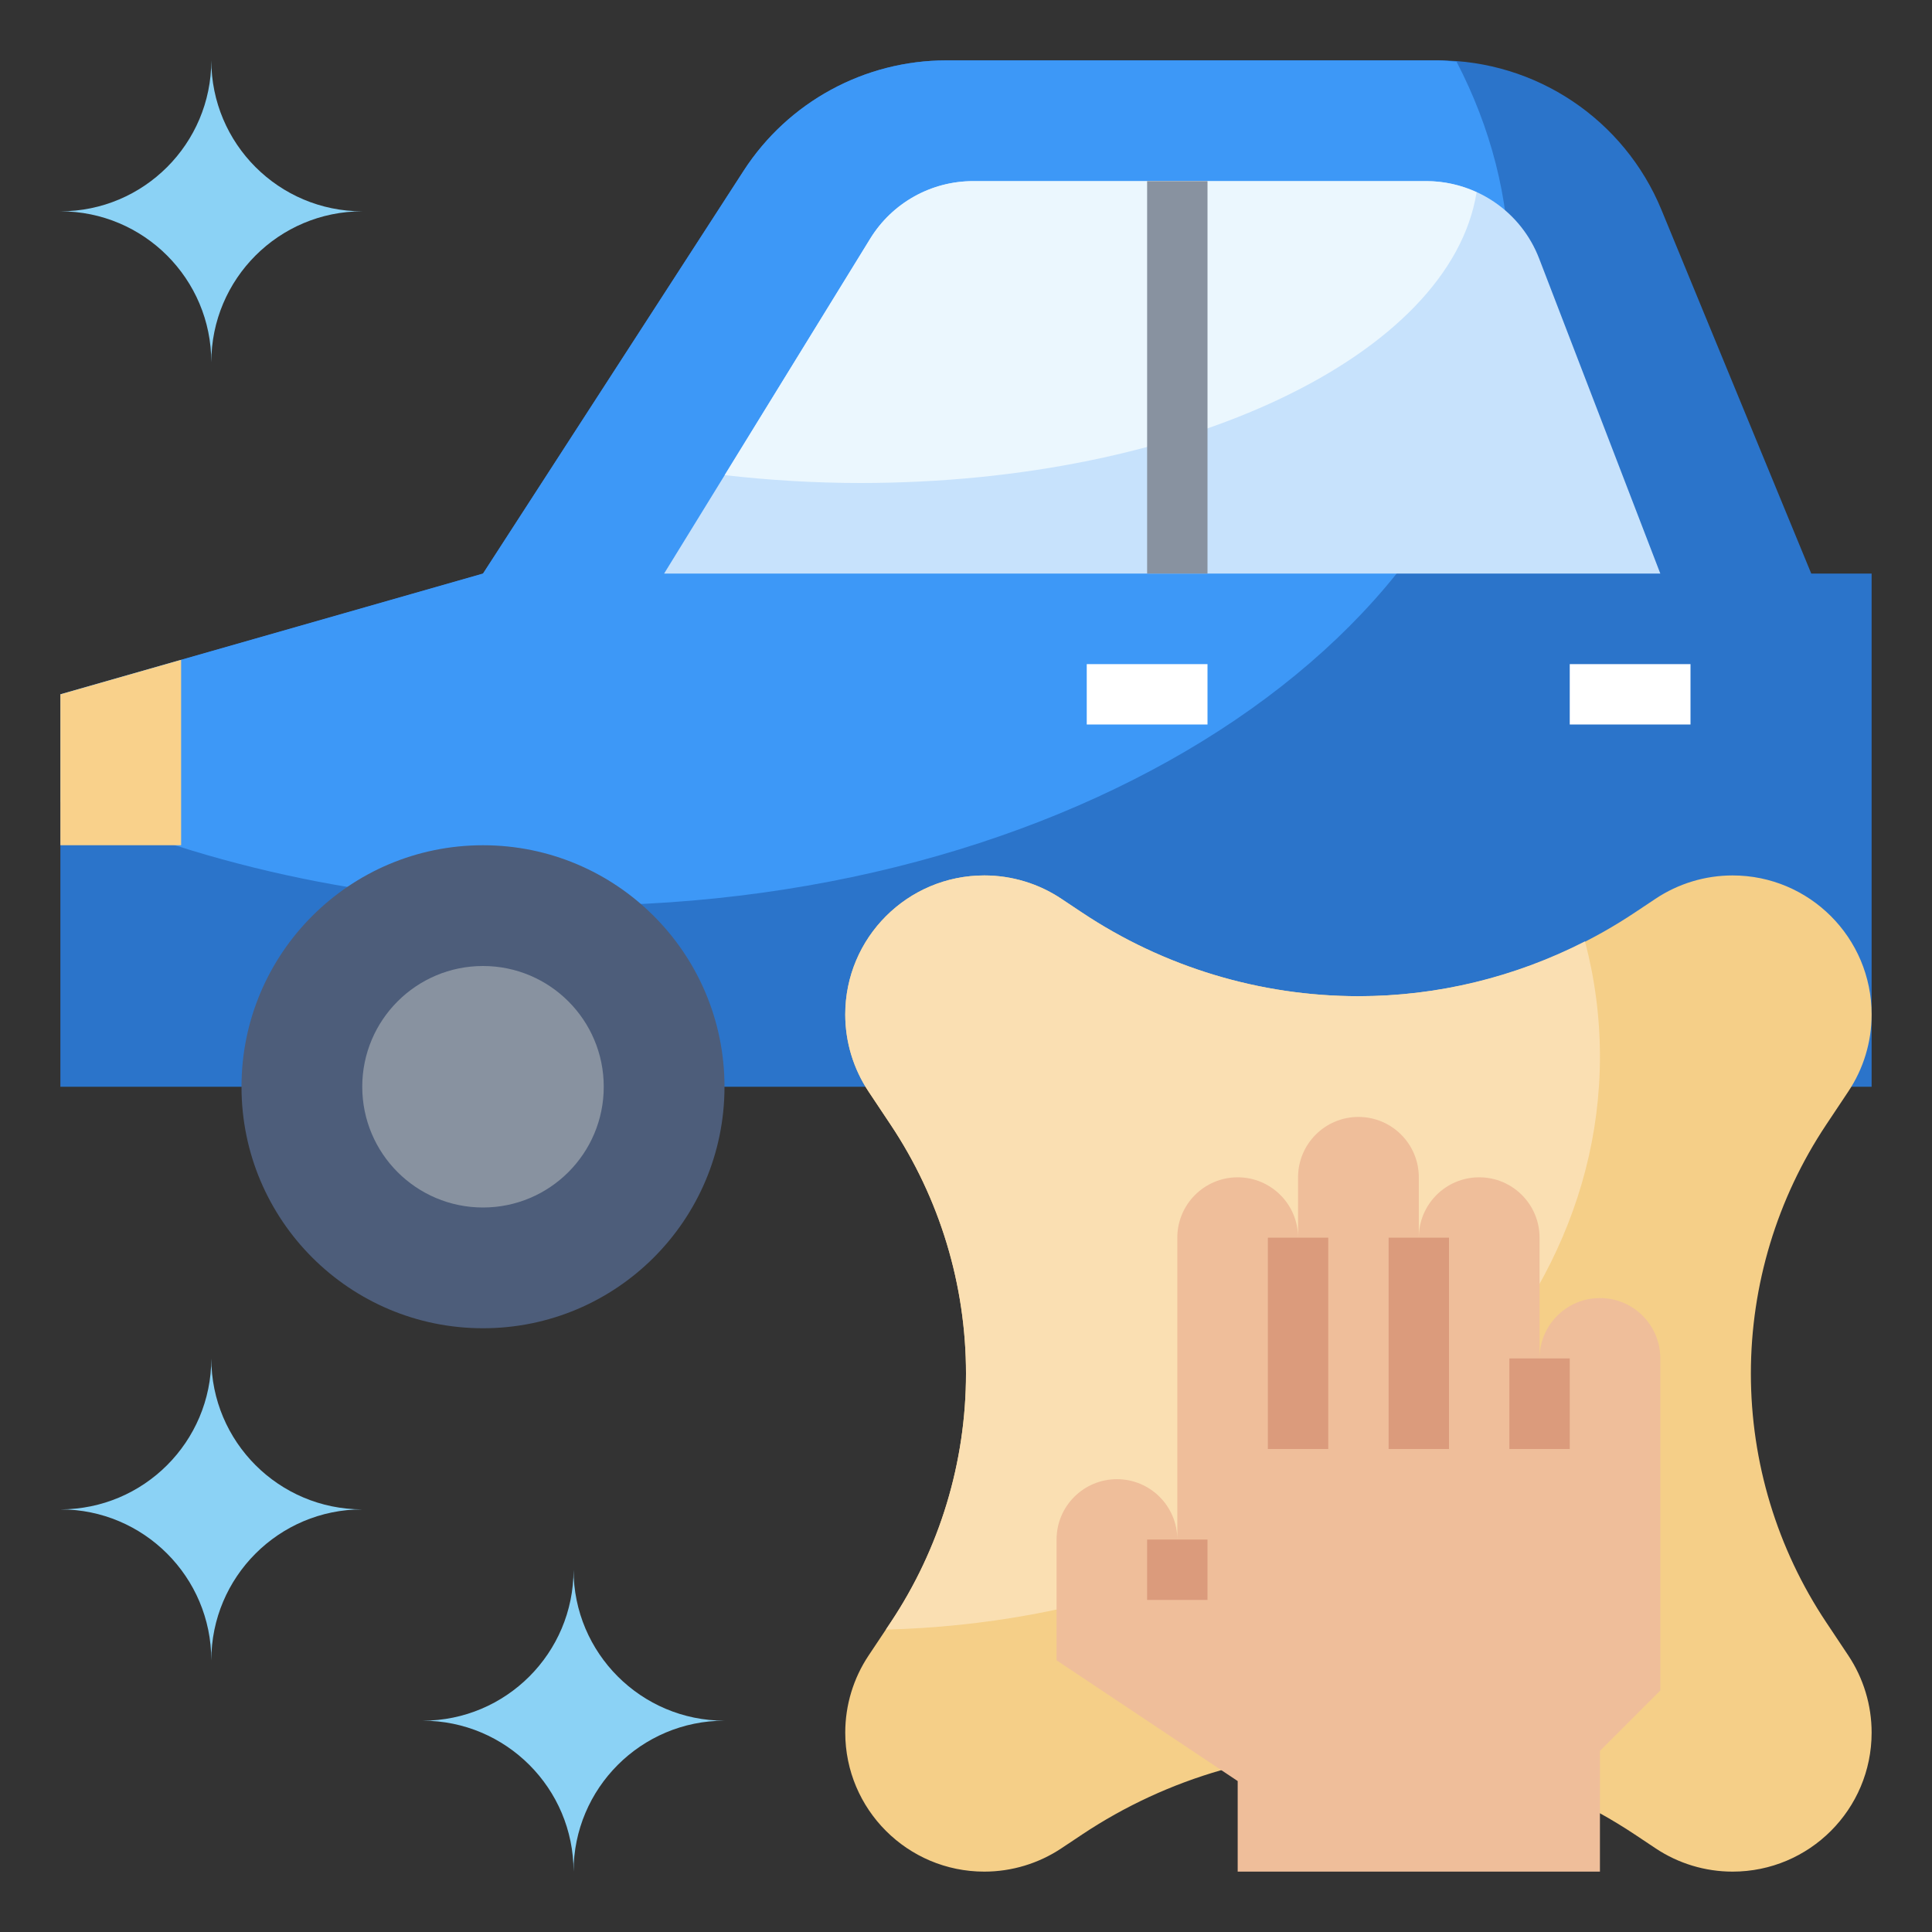 <?xml version="1.0" encoding="UTF-8"?>
<svg xmlns="http://www.w3.org/2000/svg" id="Layer_3" height="512" viewBox="0 0 64 64" width="512">
  <rect x="0" y="0" width="64" height="64" fill="#333333" stroke="none"/>
  <path d="m62 36h-60v-13l14-4 8.636-13.346c1.474-2.278 4.003-3.654 6.716-3.654h16.29c3.242 0 6.163 1.956 7.397 4.954l4.961 12.046h2" fill="#2b74ca"></path>
  <path d="m19 30c17.121 0 31-9.402 31-21 0-2.438-.62-4.777-1.748-6.954-.203-.016-.403-.046-.61-.046h-16.29c-2.714 0-5.242 1.376-6.717 3.654l-8.635 13.346-14 4v3.558c4.882 2.174 10.721 3.442 17 3.442z" fill="#3d98f7"></path>
  <path d="m53 60.067c.395.219.782.454 1.16.706l.68.453c.756.505 1.645.774 2.554.774 2.544 0 4.606-2.062 4.606-4.606 0-.909-.269-1.798-.773-2.555l-.73-1.096c-1.628-2.44-2.497-5.309-2.497-8.243 0-2.934.869-5.803 2.496-8.244l.73-1.096c.505-.756.774-1.645.774-2.554 0-2.544-2.062-4.606-4.606-4.606-.909 0-1.798.269-2.555.774l-.68.453c-2.711 1.808-5.899 2.773-9.159 2.773-3.26 0-6.448-.965-9.16-2.773l-.68-.453c-.756-.505-1.645-.774-2.554-.774-2.544 0-4.606 2.062-4.606 4.606 0 .909.269 1.798.774 2.555l.73 1.096c1.627 2.44 2.496 5.309 2.496 8.243 0 2.934-.869 5.803-2.496 8.244l-.73 1.096c-.505.756-.774 1.645-.774 2.554 0 2.544 2.062 4.606 4.606 4.606.909 0 1.798-.269 2.555-.773l.68-.453c1.427-.951 2.985-1.669 4.617-2.136" fill="#f5cf88"></path>
  <path d="m35.84 30.227-.68-.453c-.756-.505-1.645-.774-2.554-.774-2.544 0-4.606 2.062-4.606 4.606 0 .909.269 1.798.773 2.555l.73 1.096c1.628 2.44 2.497 5.309 2.497 8.243s-.869 5.803-2.496 8.244l-.159.239c13.139-.345 23.655-8.709 23.655-18.983 0-1.307-.171-2.583-.495-3.816-2.317 1.183-4.885 1.816-7.505 1.816-3.26 0-6.448-.965-9.16-2.773z" fill="#fadfb2"></path>
  <path d="m53 62v-4l2-2v-11c0-1.105-.895-2-2-2-1.105 0-2 .895-2 2v-4c0-1.105-.895-2-2-2-1.105 0-2 .895-2 2v-2c0-1.105-.895-2-2-2-1.105 0-2 .895-2 2v2c0-1.105-.895-2-2-2-1.105 0-2 .895-2 2v10c0-1.105-.895-2-2-2-1.105 0-2 .895-2 2v4l6 4v3" fill="#efbe9a"></path>
  <path d="m50.986 8.564 4.014 10.436h-33l6.829-11.096c.728-1.183 2.017-1.904 3.406-1.904h15.018c1.655 0 3.139 1.019 3.733 2.564z" fill="#c7e2fc"></path>
  <path d="m28.5 16c10.75 0 19.551-4.24 20.414-9.632-.511-.234-1.074-.368-1.661-.368h-15.018c-1.389 0-2.679.721-3.407 1.904l-4.822 7.835c1.449.166 2.948.261 4.494.261z" fill="#ebf7fe"></path>
  <path d="m6 28v-6.143l-4 1.143v5z" fill="#f9d18b"></path>
  <circle cx="16" cy="36" fill="#4d5d7a" r="8"></circle>
  <circle cx="16" cy="36" fill="#8892a0" r="4"></circle>
  <path d="m14 57c2.761 0 5 2.239 5 5 0-2.761 2.239-5 5-5-2.761 0-5-2.239-5-5 0 2.761-2.239 5-5 5z" fill="#8bd2f5"></path>
  <path d="m2 50c2.761 0 5 2.239 5 5 0-2.761 2.239-5 5-5-2.761 0-5-2.239-5-5 0 2.761-2.239 5-5 5z" fill="#8bd2f5"></path>
  <path d="m2 7c2.761 0 5 2.239 5 5 0-2.761 2.239-5 5-5-2.761 0-5-2.239-5-5 0 2.761-2.239 5-5 5z" fill="#8bd2f5"></path>
  <path d="m38 6h2v13h-2z" fill="#8892a0"></path>
  <path d="m36 22h4v2h-4z" fill="#fff"></path>
  <path d="m52 22h4v2h-4z" fill="#fff"></path>
  <g fill="#db9b7c">
    <path d="m38 51h2v2h-2z"></path>
    <path d="m42 41h2v7h-2z"></path>
    <path d="m46 41h2v7h-2z"></path>
    <path d="m50 45h2v3h-2z"></path>
  </g>
</svg>
